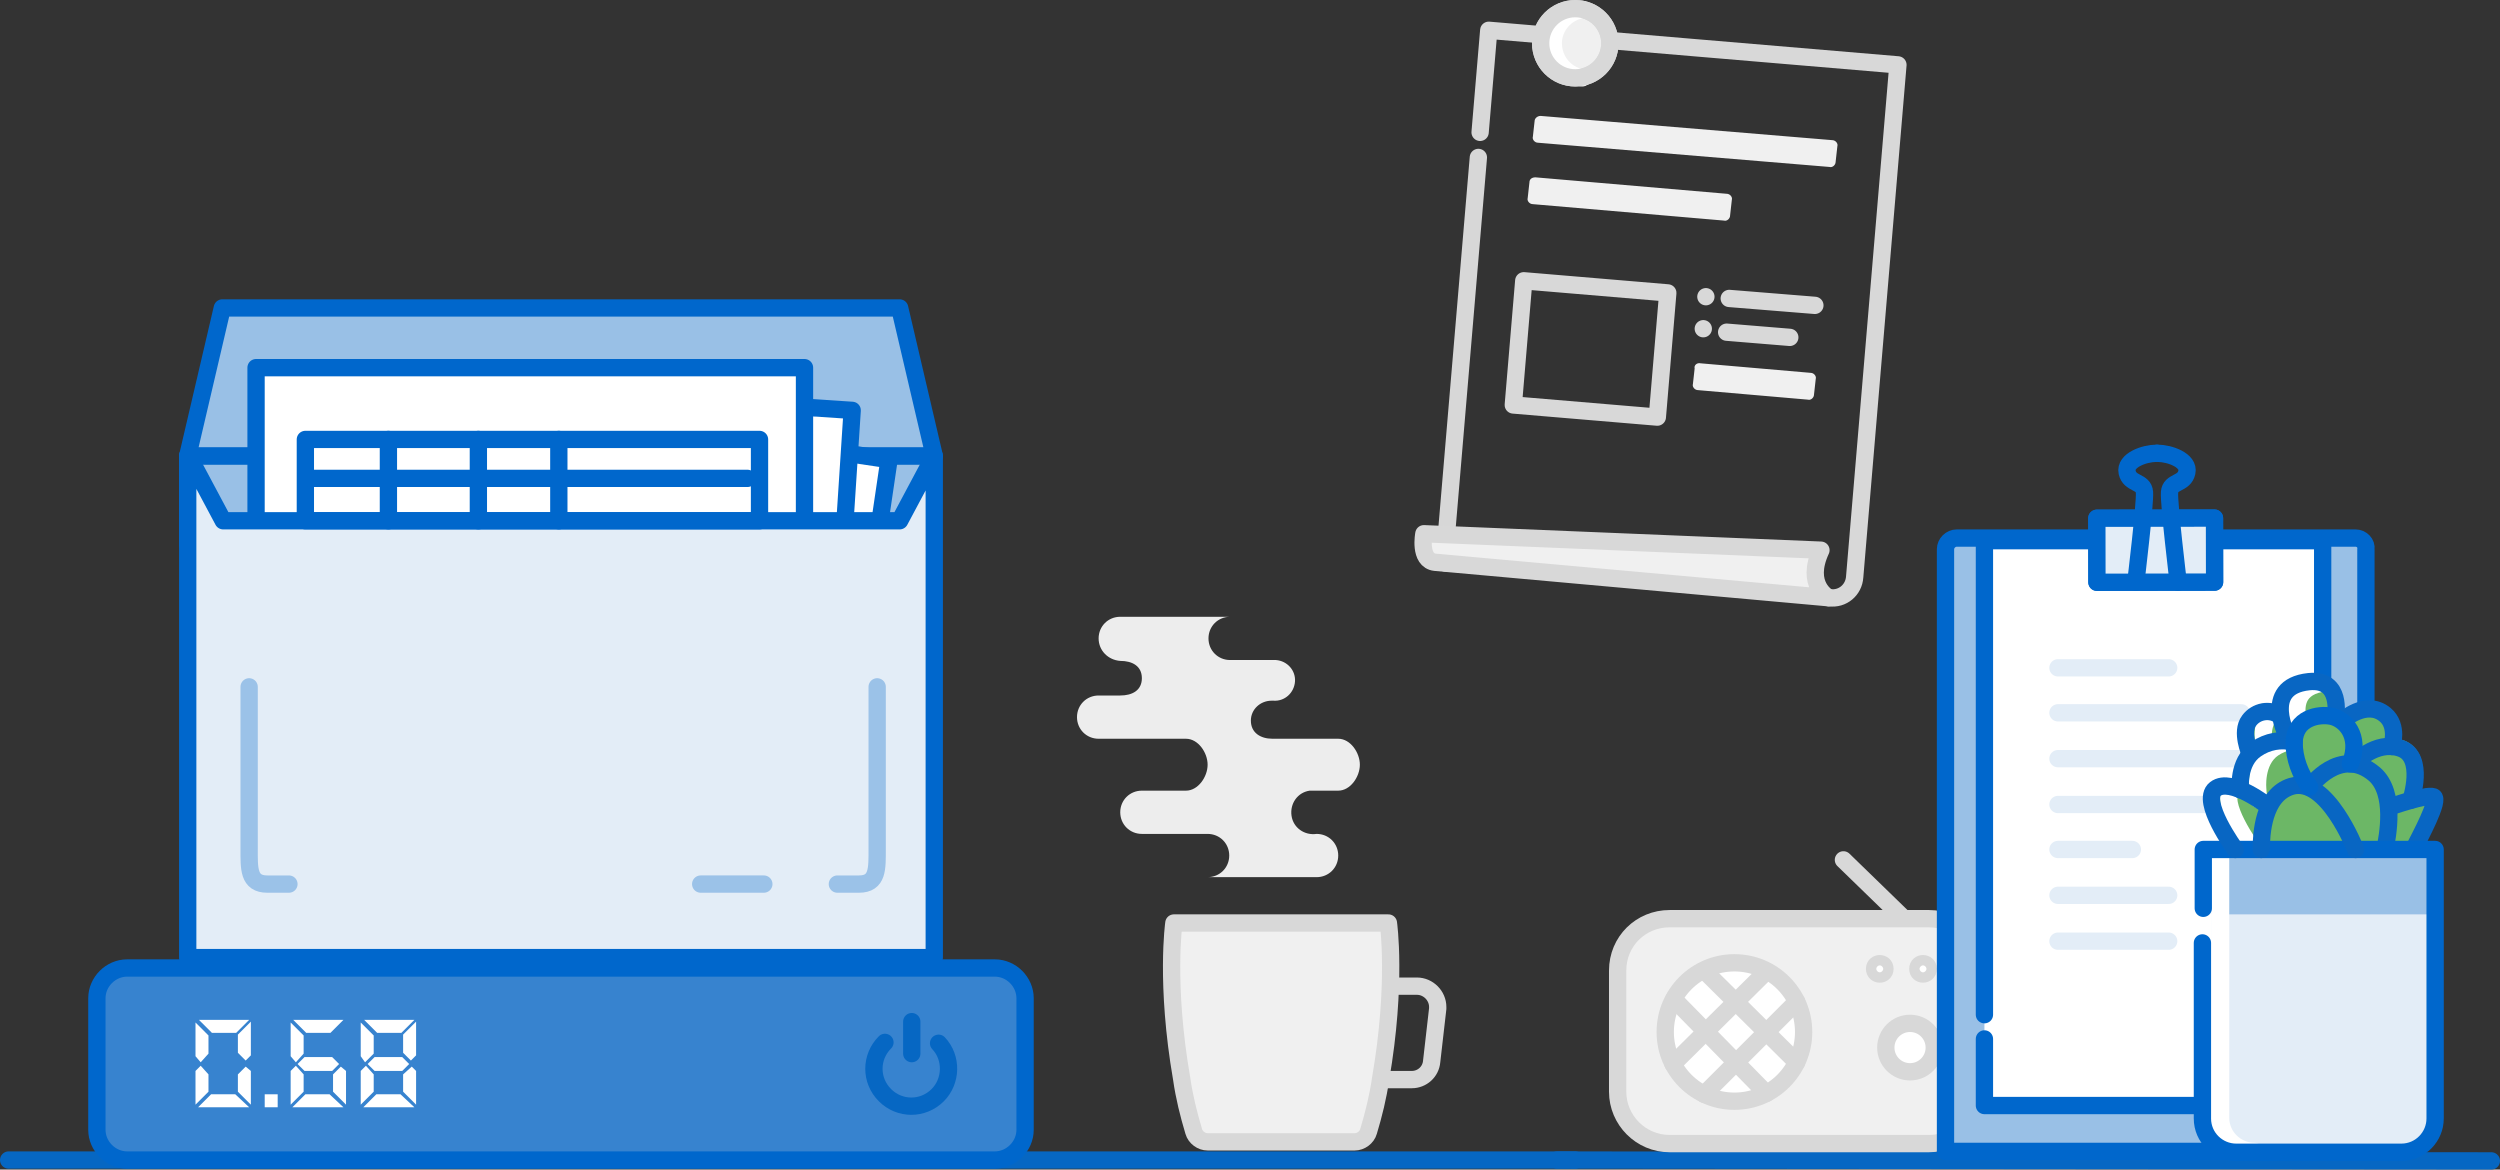 <?xml version="1.0" encoding="utf-8"?>
<!-- Generator: Adobe Illustrator 23.0.4, SVG Export Plug-In . SVG Version: 6.00 Build 0)  -->
<svg version="1.1" id="Layer_1" xmlns="http://www.w3.org/2000/svg" xmlns:xlink="http://www.w3.org/1999/xlink" x="0px" y="0px"
	 viewBox="0 0 289 135.2" style="enable-background:new 0 0 289 135.2;" xml:space="preserve">
<rect x="0" y="0" width="289" height="135.2" fill="#333333" stroke="none"/>
<style type="text/css">
	.st0{fill:none;stroke:#0667C3;stroke-width:2;stroke-linecap:round;stroke-miterlimit:10;}
	.st1{fill:none;stroke:#D8D8D8;stroke-width:2;stroke-linecap:round;stroke-linejoin:round;}
	.st2{fill:#F0F0F0;stroke:#D8D8D8;stroke-width:2;stroke-linecap:round;stroke-linejoin:round;}
	.st3{fill:#FFFFFF;stroke:#D8D8D8;stroke-width:2;stroke-linecap:round;stroke-linejoin:round;}
	.st4{fill:none;stroke:#D7D7D7;stroke-width:2;stroke-linecap:round;stroke-linejoin:round;}
	.st5{fill:#F0F0F0;}
	.st6{fill:none;stroke:#FFFFFF;stroke-width:2;stroke-linecap:round;stroke-linejoin:round;}
	.st7{fill:#E3EDF7;}
	.st8{fill:#F0F0F0;stroke:#D7D7D7;stroke-width:2;stroke-linecap:round;stroke-linejoin:round;}
	.st9{fill:#EDEDED;}
	.st10{fill:#3783CF;stroke:#0067CC;stroke-width:2;stroke-linecap:round;stroke-linejoin:round;}
	.st11{fill:none;stroke:#0667C3;stroke-width:2;stroke-linecap:round;stroke-linejoin:round;}
	.st12{fill:#FFFFFF;}
	.st13{fill:#99C0E6;stroke:#0067CC;stroke-width:2;stroke-linecap:round;stroke-linejoin:round;}
	.st14{fill:#FFFFFF;stroke:#0067CC;stroke-width:2;stroke-linecap:round;stroke-linejoin:round;}
	.st15{fill:#E3EDF7;stroke:#0067CC;stroke-width:2;stroke-linecap:round;stroke-linejoin:round;}
	.st16{fill:none;stroke:#0067CC;stroke-width:2;stroke-linecap:round;stroke-linejoin:round;}
	.st17{fill:none;stroke:#E3EDF7;stroke-width:2;stroke-linecap:round;stroke-linejoin:round;}
	.st18{fill:#6CB766;}
	.st19{fill:none;stroke:#0866C3;stroke-width:2;stroke-linecap:round;stroke-linejoin:round;}
	.st20{fill:#99C0E6;}
	.st21{fill:#99C0E6;stroke:#0667C3;stroke-width:2;stroke-linecap:round;stroke-linejoin:round;}
	.st22{fill:none;stroke:#9BC2E8;stroke-width:2;stroke-linecap:round;stroke-miterlimit:10;}
	.st23{fill:none;}
</style>
<title>non_standard_mail</title>
<g>
	<g id="Layer_1-2">
		<line class="st0" x1="1" y1="134.1" x2="182.1" y2="134.1"/>
		<line class="st0" x1="180" y1="134.1" x2="288" y2="134.2"/>
		<line class="st1" x1="213.1" y1="99.4" x2="220.1" y2="106.2"/>
		<path class="st2" d="M193,106.2h30c3.3,0,6,2.7,6,6v14c0,3.3-2.7,6-6,6h-30c-3.3,0-6-2.7-6-6v-14C187,108.8,189.7,106.2,193,106.2
			z"/>
		<circle class="st3" cx="220.8" cy="121.1" r="2.8"/>
		<circle class="st3" cx="200.5" cy="119.3" r="8"/>
		<line class="st1" x1="193.5" y1="115.5" x2="204.2" y2="126.4"/>
		<line class="st1" x1="197.1" y1="112.3" x2="207.7" y2="122.8"/>
		<line class="st1" x1="204.2" y1="112.3" x2="193.4" y2="123"/>
		<line class="st1" x1="207.7" y1="115.8" x2="197" y2="126.5"/>
		<circle class="st3" cx="222.3" cy="112" r="0.6"/>
		<circle class="st3" cx="217.3" cy="112" r="0.6"/>
		<path class="st1" d="M171.1,15.3l1-11.8l47.3,4l-5,59.2c-0.1,1.5-1.4,2.6-2.9,2.4l0,0h-0.1"/>
		<line class="st4" x1="167.2" y1="61.9" x2="170.9" y2="18.2"/>
		
			<rect x="176.6" y="32.1" transform="matrix(8.402263e-02 -0.997 0.997 8.402263e-02 128.095 220.188)" class="st1" width="14.4" height="16.7"/>
		<line class="st1" x1="197.2" y1="34.3" x2="197.2" y2="34.3"/>
		<line class="st1" x1="196.9" y1="38" x2="196.9" y2="38"/>
		<line class="st1" x1="199.9" y1="34.5" x2="209.8" y2="35.3"/>
		<line class="st1" x1="199.6" y1="38.4" x2="206.9" y2="39"/>
		<path class="st5" d="M196.6,42l12.7,1.1c0.4,0,0.7,0.4,0.6,0.7l-0.2,1.8c0,0.4-0.4,0.7-0.7,0.6l-12.7-1.1c-0.4,0-0.7-0.4-0.6-0.7
			l0.2-1.8C195.8,42.2,196.2,41.9,196.6,42z"/>
		<path class="st5" d="M178.1,13.4l33.7,2.8c0.4,0,0.7,0.4,0.6,0.7l-0.2,1.8c0,0.4-0.4,0.7-0.7,0.6l-33.7-2.8
			c-0.4,0-0.7-0.4-0.6-0.7l0.2-1.8C177.4,13.7,177.7,13.4,178.1,13.4z"/>
		<path class="st5" d="M177.5,20.5l22.1,1.9c0.4,0,0.7,0.4,0.6,0.7l-0.2,1.8c0,0.4-0.4,0.7-0.7,0.6l-22.1-1.9
			c-0.4,0-0.7-0.4-0.6-0.7l0.2-1.8C176.8,20.7,177.1,20.5,177.5,20.5z"/>
		<path class="st6" d="M167.3,65.1c-1.9-0.1-1.3-3.3-1.3-3.3"/>
		<path class="st7" d="M211.4,69.1L165.9,65c-1.9-0.2-1.3-3.3-1.3-3.3l45.9,1.9C208.6,67.7,211.4,69.1,211.4,69.1z"/>
		<path class="st2" d="M211.4,69.1L165.9,65c-1.9-0.2-1.3-3.3-1.3-3.3l45.9,1.9C208.6,67.7,211.4,69.1,211.4,69.1z"/>
		<circle class="st8" cx="182.1" cy="5" r="4"/>
		<path class="st6" d="M182.9,9c-2.2-0.4-3.6-2.4-3.3-4.6c0.3-1.7,1.6-3,3.3-3.3"/>
		<circle class="st1" cx="182.1" cy="5" r="4"/>
		<path class="st9" d="M129.5,76.4c1.4,0,2.5,0.6,2.5,2s-1.1,2-2.5,2H127c-1.4,0-2.5,1.1-2.5,2.5s1.1,2.5,2.5,2.5h10.1
			c1.4,0,2.5,1.6,2.5,3s-1.1,3-2.5,3H132c-1.4,0-2.5,1.1-2.5,2.5s1.1,2.5,2.5,2.5h7.6c1.4,0,2.5,1.1,2.5,2.5s-1.1,2.5-2.5,2.5h12.6
			c1.4,0,2.5-1.1,2.5-2.5s-1.1-2.5-2.5-2.5l0,0c-1.4,0.2-2.7-0.7-2.9-2.1s0.7-2.7,2.1-2.9c0.3,0,0.5,0,0.8,0h2.5
			c1.4,0,2.5-1.6,2.5-3s-1.1-3-2.5-3h-7.6c-1.4,0-2.5-0.7-2.5-2.1c0-1.3,1.1-2.3,2.4-2.3c0.1,0,0.1,0,0.2,0c1.3,0.1,2.4-0.9,2.5-2.2
			c0.1-1.3-0.9-2.4-2.2-2.5c-0.1,0-0.2,0-0.3,0h-5c-1.4,0-2.5-1.1-2.5-2.5s1.1-2.5,2.5-2.5h-12.7c-1.4,0-2.5,1.1-2.5,2.5
			S128.1,76.3,129.5,76.4"/>
		<path class="st2" d="M147.6,132h9c0.7,0,1.4-0.5,1.6-1.2c0.6-2,1.1-4,1.4-6.1c1.9-11,0.9-18,0.9-18h-24.8c0,0-1,7,0.9,18
			c0.3,2.1,0.8,4.1,1.4,6.1c0.2,0.7,0.9,1.2,1.6,1.2H147.6L147.6,132z"/>
		<path class="st1" d="M160.8,114h3c1.3,0,2.4,1.1,2.4,2.4c0,0.1,0,0.2,0,0.2l-0.7,6.1c-0.1,1.2-1.1,2.1-2.3,2.1h-3.5"/>
		<path class="st10" d="M14.7,111.9H115c1.9,0,3.5,1.6,3.5,3.5v15.2c0,1.9-1.6,3.5-3.5,3.5H14.7c-1.9,0-3.5-1.6-3.5-3.5v-15.2
			C11.2,113.5,12.8,111.9,14.7,111.9z"/>
		<path class="st11" d="M102.3,120.5c-1.7,1.7-1.7,4.4,0,6.1s4.4,1.7,6.1,0c1.6-1.6,1.7-4.3,0.1-6"/>
		<line class="st11" x1="105.4" y1="118.1" x2="105.4" y2="121.8"/>
		<path class="st12" d="M22.6,122.1v-3.9l1.5,1.5v2.1l-0.9,1L22.6,122.1z M24.1,124.2v2l-1.5,1.5v-3.9l0.6-0.6L24.1,124.2z
			 M28.8,117.9l-1.5,1.5h-2.8l-1.5-1.5H28.8z M28.8,128h-5.9l1.5-1.5h2.8L28.8,128z M27.5,121.7v-2.1l1.5-1.5v3.9l-0.6,0.6
			L27.5,121.7z M29,123.8v3.9l-1.5-1.5v-2l0.9-0.9L29,123.8z"/>
		<path class="st12" d="M30.6,128v-1.5h1.5v1.5H30.6z"/>
		<path class="st12" d="M33.6,122.1v-3.9l1.5,1.5v2.1l-0.9,1L33.6,122.1z M35.1,124.2v2l-1.5,1.5v-3.9l0.6-0.6L35.1,124.2z
			 M39.7,117.9l-1.5,1.5h-2.8l-1.5-1.5H39.7z M39.7,128h-5.9l1.5-1.5h2.8L39.7,128z M38.4,122.2l0.8,0.8l-0.8,0.8h-3.2l-0.8-0.8
			l0.8-0.8H38.4z M40,123.8v3.9l-1.5-1.5v-2l0.9-0.9L40,123.8z"/>
		<path class="st12" d="M41.7,122.1v-3.9l1.5,1.5v2.1l-1,1L41.7,122.1z M43.2,124.2v2l-1.5,1.5v-3.9l0.6-0.6L43.2,124.2z
			 M47.9,117.9l-1.5,1.5h-2.8l-1.5-1.5H47.9z M47.9,128H42l1.5-1.5h2.8L47.9,128z M46.5,122.2l0.8,0.8l-0.8,0.8h-3.2l-0.8-0.8
			l0.8-0.8H46.5z M46.6,121.7v-2.1l1.5-1.5v3.9l-0.6,0.6L46.6,121.7z M48.1,123.8v3.9l-1.5-1.5v-2l1-0.9L48.1,123.8z"/>
		<path class="st13" d="M272.3,62.2h-46.1c-0.7,0-1.3,0.6-1.3,1.3l0,0v69.6h48.6V63.5C273.6,62.8,273,62.2,272.3,62.2L272.3,62.2z"
			/>
		<polyline class="st14" points="229.4,117.3 229.4,62.5 268.5,62.5 268.5,127.8 229.4,127.8 229.4,120.1 		"/>
		
			<rect x="242.4" y="59.9" transform="matrix(1 -1.396261e-03 1.396261e-03 1 -8.855948e-02 0.348)" class="st15" width="13.6" height="7.4"/>
		
			<rect x="242.4" y="59.9" transform="matrix(1 -1.396261e-03 1.396261e-03 1 -8.855948e-02 0.348)" class="st15" width="13.6" height="7.4"/>
		<path class="st16" d="M246.9,67.3c0,0,1.1-9.1,1-10.4s-1.7-0.9-2-2.3s2-2.2,3.4-2.2"/>
		<path class="st16" d="M251.8,67.3c0,0-1.1-9.1-1-10.4s1.7-0.9,2-2.3s-2-2.2-3.4-2.2"/>
		<line class="st17" x1="237.9" y1="77.2" x2="250.7" y2="77.2"/>
		<line class="st17" x1="237.9" y1="82.4" x2="259.1" y2="82.4"/>
		<line class="st17" x1="237.9" y1="87.7" x2="259.1" y2="87.7"/>
		<line class="st17" x1="237.9" y1="93" x2="259.1" y2="93"/>
		<line class="st17" x1="237.9" y1="98.2" x2="246.5" y2="98.2"/>
		<line class="st17" x1="237.9" y1="103.5" x2="250.7" y2="103.5"/>
		<line class="st17" x1="237.9" y1="108.8" x2="250.7" y2="108.8"/>
		<line class="st16" x1="261.8" y1="96.9" x2="279.2" y2="96.9"/>
		<path class="st18" d="M279.9,98.2c2.6-5.1,2.4-6,2.3-6.3s-0.3-0.5-0.5-0.6c-0.6-0.2-1.2-0.2-1.8,0c0.3-1.3,0.3-2.7-0.2-4
			c-0.4-0.8-1-1.4-1.8-1.7l-0.4-0.1c0.2-1.3-0.3-2.7-1.3-3.6c-1.8-1.5-4-0.7-5.3,0.2c0.1-1.2-0.3-2.3-1-3.2c-0.8-0.8-2-1.2-3.1-0.9
			c-1.5,0-2.8,0.8-3.6,2.1c-0.2,0.4-0.3,0.8-0.4,1.3c-1.3-0.3-2.6,0.2-3.4,1.3c-0.9,1.3-0.5,3.2-0.1,4.2c-0.7,1-1,2.1-1.1,3.3
			c-0.8-0.2-1.7-0.1-2.4,0.3c-0.4,0.3-0.8,0.8-0.8,1.3c-0.4,1.9,1.5,5,2.5,6.4L279.9,98.2z"/>
		<path class="st6" d="M264.9,85.7c-0.8,0.1-1.5,0.4-2.1,0.8c-2.2,1.5-1.8,4.8-1.8,4.8c0,0.4,0.1,0.8,0.1,1.1"/>
		<path class="st6" d="M261.8,86c-0.3-0.9-0.2-1.9,0.2-2.8c0.3-0.4,0.6-0.7,1-0.8"/>
		<path class="st6" d="M268.3,79c-3.2,0.6-3,3.2-2.5,4.9"/>
		<path class="st6" d="M260.4,98.2c0,0-4.1-5.6-2.3-7c0.1-0.1,0.1-0.1,0.2-0.2"/>
		<path class="st19" d="M270,82.8c0,0,0.8-4.4-3.1-4c-5.6,0.6-2.4,6.5-2.4,6.5l0.1,0.2"/>
		<path class="st19" d="M267,91c0,0,3.5-4.9,7.5-1.5c2.5,2.2,1.5,7.2,1.2,8.7"/>
		<path class="st19" d="M276.2,93.3c0,0,4.3-1.5,5.1-1.2s-1.6,4.7-2.3,6.1"/>
		<path class="st19" d="M272.1,88.3c0,0,2.5-2.8,5.4-1.8s1.2,6,1.2,6"/>
		<path class="st19" d="M270.8,83.3c0,0,2.7-2.5,4.9-0.7c1.6,1.3,0.8,3.7,0.8,3.7"/>
		<path class="st7" d="M254.7,98.2h26.8v31.1c0,2.1-1.7,3.9-3.9,3.9h-19.1c-2.1,0-3.9-1.7-3.9-3.9L254.7,98.2z"/>
		<rect x="254.7" y="98.2" class="st20" width="26.9" height="7.5"/>
		<path class="st6" d="M260.6,133.1c-2.1,0-3.9-1.7-3.9-3.9l0,0v-31"/>
		<path class="st6" d="M258.6,133.1c-2.1,0-3.9-1.7-3.9-3.9v-31"/>
		<path class="st16" d="M254.7,105v-6.8h26.8v31.1c0,2.1-1.7,3.9-3.9,3.9h-19.1c-2.1,0-3.9-1.7-3.9-3.9V109"/>
		<path class="st19" d="M261.4,98.2c0-1.7,0.2-6.3,3.5-7.3c4.1-1.2,7.4,7.3,7.4,7.3"/>
		<path class="st19" d="M265.2,85.8c-1.5-0.4-3.1-0.1-4.4,0.8c-2.2,1.5-1.8,4.7-1.8,4.7l0,0"/>
		<path class="st19" d="M260.1,87.1c0,0-1.1-2.5-0.1-3.8c0.8-1.1,2.4-1.4,3.5-0.6l0,0"/>
		<path class="st16" d="M267,91c-1.1-1.5-1.8-3.3-1.8-5.2c0.1-2.8,2.8-3.3,4.3-3s3.5,2.2,2.2,5.5"/>
		<path class="st19" d="M258.4,98.2c0,0-4.1-5.6-2.3-7s6.1,2,6.1,2"/>
		<rect x="21.7" y="52.7" class="st21" width="86.2" height="10.2"/>
		<polygon class="st13" points="25.7,35.6 21.7,52.7 108,52.7 104,35.6 		"/>
		
			<rect x="39.6" y="43" transform="matrix(0.146 -0.989 0.989 0.146 -17.38 130.488)" class="st14" width="54.5" height="64.6"/>
		
			<rect x="34.6" y="42.8" transform="matrix(6.505367e-02 -0.998 0.998 6.505367e-02 -14.794 134.362)" class="st14" width="59.5" height="64.6"/>
		<rect x="29.6" y="42.5" class="st14" width="63.4" height="59.6"/>
		<polygon class="st7" points="104,60.2 25.8,60.2 21.8,52.7 21.7,52.7 21.7,110.7 108,110.7 108,52.7 		"/>
		<rect x="35.3" y="50.8" class="st14" width="52.5" height="9.4"/>
		<line class="st16" x1="86.4" y1="55.3" x2="35.7" y2="55.3"/>
		<line class="st16" x1="44.9" y1="50.8" x2="44.9" y2="60.2"/>
		<line class="st16" x1="55.3" y1="50.8" x2="55.3" y2="60.2"/>
		<line class="st16" x1="64.6" y1="50.8" x2="64.6" y2="60.2"/>
		<polygon class="st16" points="104,60.2 25.8,60.2 21.8,52.7 21.7,52.7 21.7,110.7 108,110.7 108,52.7 		"/>
		<path class="st22" d="M101.4,79.4v18.7c0,2.3,0.1,4.1-2.1,4.1h-2.5"/>
		<line class="st22" x1="81" y1="102.2" x2="88.3" y2="102.2"/>
		<path class="st22" d="M28.8,79.4v18.7c0,2.3-0.1,4.1,2.1,4.1h2.5"/>
		<rect x="1" class="st23" width="287" height="134.2"/>
	</g>
</g>
</svg>
